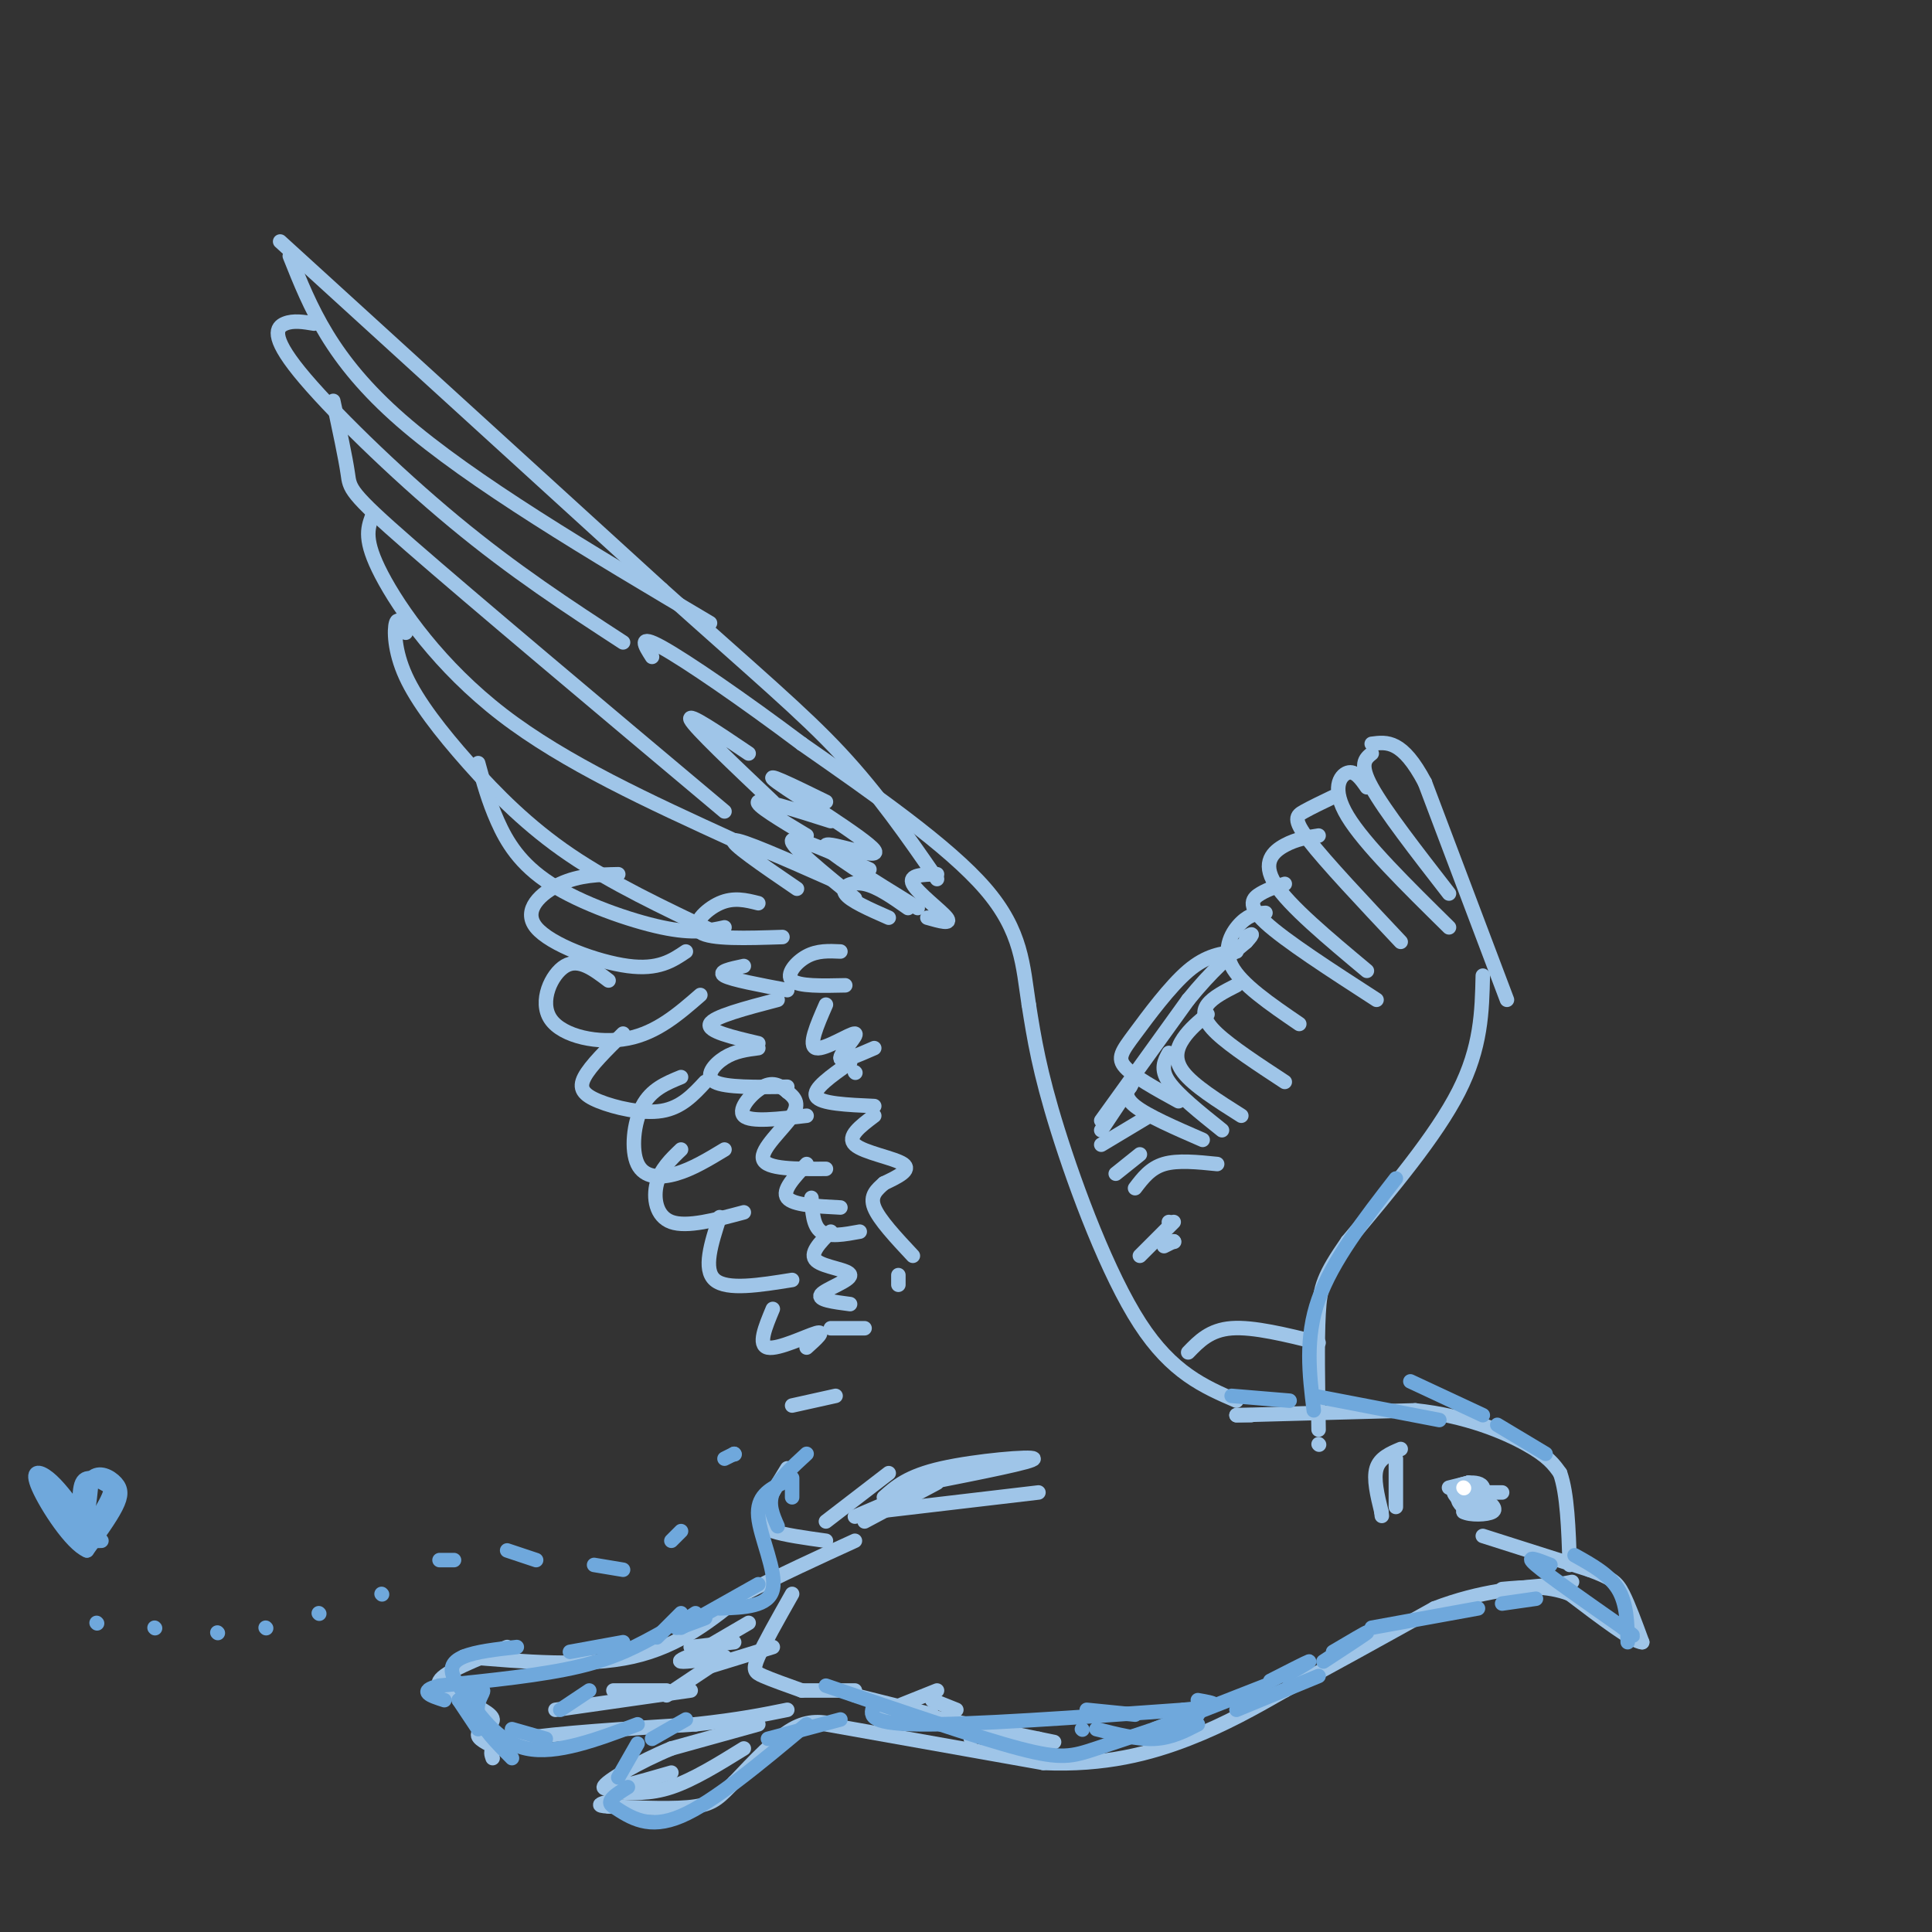 <svg viewBox='0 0 400 400' version='1.1' xmlns='http://www.w3.org/2000/svg' xmlns:xlink='http://www.w3.org/1999/xlink'><rect x="0" y="0" width="400" height="400" fill="#333333" stroke="none"/><g fill='none' stroke='#9fc5e8' stroke-width='3' stroke-linecap='round' stroke-linejoin='round'><path d='M228,234c0.000,0.000 6.000,-9.000 6,-9'/><path d='M234,225c1.000,-1.667 0.500,-1.333 0,-1'/><path d='M228,232c0.000,0.000 18.000,-25.000 18,-25'/><path d='M246,207c5.000,-6.167 8.500,-9.083 12,-12'/><path d='M258,195c2.000,-2.167 1.000,-1.583 0,-1'/><path d='M312,207c0.000,0.000 -17.000,-45.000 -17,-45'/><path d='M295,162c-4.667,-8.833 -7.833,-8.417 -11,-8'/><path d='M284,156c-1.333,1.083 -2.667,2.167 0,7c2.667,4.833 9.333,13.417 16,22'/><path d='M283,163c-1.222,-1.756 -2.444,-3.511 -4,-3c-1.556,0.511 -3.444,3.289 0,9c3.444,5.711 12.222,14.356 21,23'/><path d='M276,165c-2.222,1.067 -4.444,2.133 -6,3c-1.556,0.867 -2.444,1.533 1,6c3.444,4.467 11.222,12.733 19,21'/><path d='M273,173c-2.311,0.356 -4.622,0.711 -7,2c-2.378,1.289 -4.822,3.511 -2,8c2.822,4.489 10.911,11.244 19,18'/><path d='M266,183c-1.711,0.533 -3.422,1.067 -5,2c-1.578,0.933 -3.022,2.267 1,6c4.022,3.733 13.511,9.867 23,16'/><path d='M262,189c-1.578,0.111 -3.156,0.222 -5,2c-1.844,1.778 -3.956,5.222 -2,9c1.956,3.778 7.978,7.889 14,12'/><path d='M256,204c-2.444,1.244 -4.889,2.489 -6,4c-1.111,1.511 -0.889,3.289 2,6c2.889,2.711 8.444,6.356 14,10'/><path d='M250,210c-1.844,1.533 -3.689,3.067 -5,5c-1.311,1.933 -2.089,4.267 0,7c2.089,2.733 7.044,5.867 12,9'/><path d='M242,218c-0.917,1.667 -1.833,3.333 0,6c1.833,2.667 6.417,6.333 11,10'/><path d='M256,197c-3.107,0.387 -6.214,0.774 -10,4c-3.786,3.226 -8.250,9.292 -11,13c-2.750,3.708 -3.786,5.060 -2,7c1.786,1.940 6.393,4.470 11,7'/><path d='M234,224c-0.750,1.500 -1.500,3.000 1,5c2.500,2.000 8.250,4.500 14,7'/><path d='M307,202c-0.167,7.417 -0.333,14.833 -5,24c-4.667,9.167 -13.833,20.083 -23,31'/><path d='M279,257c-4.911,7.089 -5.689,9.311 -6,15c-0.311,5.689 -0.156,14.844 0,24'/><path d='M273,299c0.000,0.000 0.100,0.100 0.1,0.1'/><path d='M246,280c2.250,-2.333 4.500,-4.667 9,-5c4.500,-0.333 11.250,1.333 18,3'/><path d='M256,290c-6.689,-2.889 -13.378,-5.778 -20,-16c-6.622,-10.222 -13.178,-27.778 -17,-40c-3.822,-12.222 -4.911,-19.111 -6,-26'/><path d='M213,208c-1.244,-8.044 -1.356,-15.156 -9,-24c-7.644,-8.844 -22.822,-19.422 -38,-30'/><path d='M166,154c-12.267,-9.200 -23.933,-17.200 -29,-20c-5.067,-2.800 -3.533,-0.400 -2,2'/><path d='M58,50c0.000,0.000 79.000,72.000 79,72'/><path d='M137,122c19.622,17.600 29.178,25.600 37,34c7.822,8.400 13.911,17.200 20,26'/><path d='M60,53c4.250,10.667 8.500,21.333 23,34c14.500,12.667 39.250,27.333 64,42'/><path d='M65,67c-2.131,-0.357 -4.262,-0.714 -6,0c-1.738,0.714 -3.083,2.500 3,10c6.083,7.500 19.595,20.714 32,31c12.405,10.286 23.702,17.643 35,25'/><path d='M69,83c1.267,5.889 2.533,11.778 3,15c0.467,3.222 0.133,3.778 13,15c12.867,11.222 38.933,33.111 65,55'/><path d='M77,107c-0.867,2.422 -1.733,4.844 2,12c3.733,7.156 12.067,19.044 25,29c12.933,9.956 30.467,17.978 48,26'/><path d='M84,131c-0.797,-1.671 -1.595,-3.343 -2,-2c-0.405,1.343 -0.418,5.700 2,11c2.418,5.300 7.266,11.542 13,18c5.734,6.458 12.352,13.131 21,19c8.648,5.869 19.324,10.935 30,16'/><path d='M99,158c1.054,3.869 2.107,7.738 4,12c1.893,4.262 4.625,8.917 11,13c6.375,4.083 16.393,7.595 23,9c6.607,1.405 9.804,0.702 13,0'/><path d='M128,181c-4.012,0.083 -8.024,0.167 -12,2c-3.976,1.833 -7.917,5.417 -5,9c2.917,3.583 12.690,7.167 19,8c6.310,0.833 9.155,-1.083 12,-3'/><path d='M126,203c-3.077,-2.339 -6.155,-4.679 -9,-3c-2.845,1.679 -5.458,7.375 -3,11c2.458,3.625 9.988,5.179 16,4c6.012,-1.179 10.506,-5.089 15,-9'/><path d='M129,214c-3.387,3.333 -6.774,6.667 -8,9c-1.226,2.333 -0.292,3.667 3,5c3.292,1.333 8.940,2.667 13,2c4.060,-0.667 6.530,-3.333 9,-6'/><path d='M141,223c-3.089,1.268 -6.179,2.536 -8,6c-1.821,3.464 -2.375,9.125 -1,12c1.375,2.875 4.679,2.964 8,2c3.321,-0.964 6.661,-2.982 10,-5'/><path d='M141,238c-2.111,2.022 -4.222,4.044 -5,7c-0.778,2.956 -0.222,6.844 3,8c3.222,1.156 9.111,-0.422 15,-2'/><path d='M149,252c-1.750,5.417 -3.500,10.833 -1,13c2.500,2.167 9.250,1.083 16,0'/><path d='M160,271c-1.578,3.778 -3.156,7.556 -1,8c2.156,0.444 8.044,-2.444 10,-3c1.956,-0.556 -0.022,1.222 -2,3'/><path d='M164,291c0.000,0.000 9.000,-2.000 9,-2'/><path d='M163,304c-2.089,3.400 -4.178,6.800 -5,9c-0.822,2.200 -0.378,3.200 2,4c2.378,0.800 6.689,1.400 11,2'/><path d='M256,293c0.000,0.000 3.000,0.000 3,0'/><path d='M256,293c0.000,0.000 37.000,-1.000 37,-1'/><path d='M293,292c10.556,1.133 18.444,4.467 23,7c4.556,2.533 5.778,4.267 7,6'/><path d='M323,305c1.500,4.167 1.750,11.583 2,19'/><path d='M96,343c12.667,1.083 25.333,2.167 35,0c9.667,-2.167 16.333,-7.583 23,-13'/><path d='M154,330c7.667,-4.000 15.333,-7.500 23,-11'/><path d='M105,341c-6.500,2.583 -13.000,5.167 -14,7c-1.000,1.833 3.500,2.917 8,4'/><path d='M96,352c2.956,1.422 5.911,2.844 6,4c0.089,1.156 -2.689,2.044 -3,3c-0.311,0.956 1.844,1.978 4,3'/><path d='M102,364c-0.500,-1.417 -1.000,-2.833 6,-4c7.000,-1.167 21.500,-2.083 36,-3'/><path d='M144,357c9.167,-1.000 14.083,-2.000 19,-3'/><path d='M171,357c0.000,0.000 45.000,8.000 45,8'/><path d='M216,365c12.778,0.578 22.222,-1.978 30,-5c7.778,-3.022 13.889,-6.511 20,-10'/><path d='M266,350c8.500,-4.500 19.750,-10.750 31,-17'/><path d='M297,333c9.500,-3.667 17.750,-4.333 26,-5'/><path d='M323,328c4.333,-0.833 2.167,-0.417 0,0'/><path d='M307,318c0.000,0.000 22.000,7.000 22,7'/><path d='M329,325c4.800,1.756 5.800,2.644 7,5c1.200,2.356 2.600,6.178 4,10'/><path d='M340,340c-1.833,0.000 -8.417,-5.000 -15,-10'/><path d='M325,330c-4.833,-1.833 -9.417,-1.417 -14,-1'/><path d='M173,357c-2.750,-0.500 -5.500,-1.000 -9,1c-3.500,2.000 -7.750,6.500 -12,11'/><path d='M152,369c-2.844,2.822 -3.956,4.378 -8,5c-4.044,0.622 -11.022,0.311 -18,0'/><path d='M126,374c-3.000,-0.167 -1.500,-0.583 0,-1'/><path d='M127,371c3.750,0.250 7.500,0.500 12,-1c4.500,-1.500 9.750,-4.750 15,-8'/><path d='M157,357c0.000,0.000 -18.000,5.000 -18,5'/><path d='M139,362c-6.533,2.689 -13.867,6.911 -14,8c-0.133,1.089 6.933,-0.956 14,-3'/><path d='M164,330c-2.889,5.111 -5.778,10.222 -7,13c-1.222,2.778 -0.778,3.222 1,4c1.778,0.778 4.889,1.889 8,3'/><path d='M145,342c-2.417,0.917 -4.833,1.833 -4,2c0.833,0.167 4.917,-0.417 9,-1'/><path d='M127,350c0.000,0.000 11.000,0.000 11,0'/><path d='M115,354c0.000,0.000 28.000,-4.000 28,-4'/><path d='M138,351c0.000,0.000 9.000,-6.000 9,-6'/><path d='M143,343c0.000,0.000 12.000,-7.000 12,-7'/><path d='M143,341c0.000,0.000 9.000,-1.000 9,-1'/><path d='M147,345c0.000,0.000 13.000,-4.000 13,-4'/><path d='M290,300c-2.167,0.917 -4.333,1.833 -5,4c-0.667,2.167 0.167,5.583 1,9'/><path d='M286,313c0.167,1.500 0.083,0.750 0,0'/><path d='M289,302c0.000,0.000 0.000,10.000 0,10'/><path d='M300,308c0.000,0.000 4.000,-1.000 4,-1'/><path d='M304,307c1.378,-0.111 2.822,0.111 3,1c0.178,0.889 -0.911,2.444 -2,4'/><path d='M305,312c-1.333,0.044 -3.667,-1.844 -4,-3c-0.333,-1.156 1.333,-1.578 3,-2'/><path d='M304,307c1.345,0.786 3.208,3.750 3,5c-0.208,1.250 -2.488,0.786 -3,0c-0.512,-0.786 0.744,-1.893 2,-3'/><path d='M306,309c-0.333,-0.500 -2.167,-0.250 -4,0'/><path d='M302,309c0.833,0.000 4.917,0.000 9,0'/><path d='M307,308c-2.250,0.583 -4.500,1.167 -5,2c-0.500,0.833 0.750,1.917 2,3'/><path d='M304,313c1.155,-0.107 3.042,-1.875 3,-3c-0.042,-1.125 -2.012,-1.607 -3,-1c-0.988,0.607 -0.994,2.304 -1,4'/><path d='M303,313c1.267,0.756 4.933,0.644 6,0c1.067,-0.644 -0.467,-1.822 -2,-3'/></g>
<g fill='none' stroke='#ffffff' stroke-width='3' stroke-linecap='round' stroke-linejoin='round'><path d='M303,308c0.000,0.000 0.100,0.100 0.1,0.1'/></g>
<g fill='none' stroke='#9fc5e8' stroke-width='3' stroke-linecap='round' stroke-linejoin='round'><path d='M161,207c-6.667,1.750 -13.333,3.500 -14,5c-0.667,1.500 4.667,2.750 10,4'/><path d='M157,217c-2.400,0.311 -4.800,0.622 -7,2c-2.200,1.378 -4.200,3.822 -2,5c2.200,1.178 8.600,1.089 15,1'/><path d='M163,226c-1.378,-1.089 -2.756,-2.178 -5,-1c-2.244,1.178 -5.356,4.622 -4,6c1.356,1.378 7.178,0.689 13,0'/><path d='M163,226c0.000,0.000 0.100,0.100 0.1,0.1'/><path d='M163,226c1.378,1.156 2.756,2.311 1,5c-1.756,2.689 -6.644,6.911 -6,9c0.644,2.089 6.822,2.044 13,2'/><path d='M167,241c-2.583,2.750 -5.167,5.500 -4,7c1.167,1.500 6.083,1.750 11,2'/><path d='M168,248c0.167,2.917 0.333,5.833 2,7c1.667,1.167 4.833,0.583 8,0'/><path d='M172,255c-2.274,2.304 -4.548,4.607 -3,6c1.548,1.393 6.917,1.875 7,3c0.083,1.125 -5.119,2.893 -6,4c-0.881,1.107 2.560,1.554 6,2'/><path d='M172,275c0.000,0.000 7.000,0.000 7,0'/><path d='M157,187c-2.556,-0.644 -5.111,-1.289 -8,0c-2.889,1.289 -6.111,4.511 -4,6c2.111,1.489 9.556,1.244 17,1'/><path d='M154,200c-2.750,0.583 -5.500,1.167 -4,2c1.500,0.833 7.250,1.917 13,3'/><path d='M174,197c-2.378,-0.111 -4.756,-0.222 -7,1c-2.244,1.222 -4.356,3.778 -3,5c1.356,1.222 6.178,1.111 11,1'/><path d='M171,208c-1.881,4.304 -3.762,8.607 -2,9c1.762,0.393 7.167,-3.125 8,-3c0.833,0.125 -2.905,3.893 -3,5c-0.095,1.107 3.452,-0.446 7,-2'/><path d='M177,222c0.000,0.000 0.100,0.100 0.1,0.1'/><path d='M165,184c-7.083,-4.833 -14.167,-9.667 -13,-10c1.167,-0.333 10.583,3.833 20,8'/><path d='M177,186c-6.750,-5.500 -13.500,-11.000 -13,-12c0.500,-1.000 8.250,2.500 16,6'/><path d='M167,173c-5.417,-3.250 -10.833,-6.500 -10,-7c0.833,-0.500 7.917,1.750 15,4'/><path d='M160,166c-8.083,-7.667 -16.167,-15.333 -17,-17c-0.833,-1.667 5.583,2.667 12,7'/><path d='M184,190c-4.044,-1.778 -8.089,-3.556 -9,-5c-0.911,-1.444 1.311,-2.556 4,-2c2.689,0.556 5.844,2.778 9,5'/><path d='M190,188c-9.815,-6.048 -19.631,-12.095 -19,-13c0.631,-0.905 11.708,3.333 10,1c-1.708,-2.333 -16.202,-11.238 -20,-14c-3.798,-2.762 3.101,0.619 10,4'/><path d='M176,220c-3.917,2.750 -7.833,5.500 -7,7c0.833,1.500 6.417,1.750 12,2'/><path d='M181,231c-2.889,2.178 -5.778,4.356 -4,6c1.778,1.644 8.222,2.756 10,4c1.778,1.244 -1.111,2.622 -4,4'/><path d='M183,245c-1.422,1.289 -2.978,2.511 -2,5c0.978,2.489 4.489,6.244 8,10'/><path d='M186,264c0.000,0.000 0.000,2.000 0,2'/><path d='M192,190c2.578,0.733 5.156,1.467 4,0c-1.156,-1.467 -6.044,-5.133 -7,-7c-0.956,-1.867 2.022,-1.933 5,-2'/><path d='M228,237c0.000,0.000 10.000,-6.000 10,-6'/><path d='M231,243c0.000,0.000 5.000,-4.000 5,-4'/><path d='M235,246c1.583,-2.083 3.167,-4.167 6,-5c2.833,-0.833 6.917,-0.417 11,0'/><path d='M242,253c0.000,0.000 0.100,0.100 0.1,0.1'/><path d='M236,260c0.000,0.000 7.000,-7.000 7,-7'/><path d='M243,257c0.000,0.000 0.100,0.100 0.1,0.1'/><path d='M243,257c0.000,0.000 -2.000,1.000 -2,1'/><path d='M181,313c0.000,0.000 34.000,-4.000 34,-4'/><path d='M192,307c11.133,-2.200 22.267,-4.400 22,-5c-0.267,-0.600 -11.933,0.400 -19,2c-7.067,1.600 -9.533,3.800 -12,6'/><path d='M179,315c0.000,0.000 15.000,-8.000 15,-8'/><path d='M177,314c0.000,0.000 14.000,-6.000 14,-6'/><path d='M184,305c0.000,0.000 -13.000,10.000 -13,10'/><path d='M166,350c0.000,0.000 11.000,0.000 11,0'/><path d='M177,351c0.000,0.000 16.000,4.000 16,4'/><path d='M193,352c0.000,0.000 5.000,2.000 5,2'/><path d='M184,354c0.000,0.000 4.000,-1.000 4,-1'/><path d='M184,354c0.000,0.000 10.000,-4.000 10,-4'/><path d='M195,357c0.000,0.000 10.000,0.000 10,0'/><path d='M201,360c0.000,0.000 6.000,-3.000 6,-3'/><path d='M181,353c0.000,0.000 34.000,7.000 34,7'/><path d='M215,360c5.667,1.167 2.833,0.583 0,0'/></g>
<g fill='none' stroke='#6fa8dc' stroke-width='3' stroke-linecap='round' stroke-linejoin='round'><path d='M181,353c-0.833,1.917 -1.667,3.833 9,4c10.667,0.167 32.833,-1.417 55,-3'/><path d='M245,354c9.667,-0.833 6.333,-1.417 3,-2'/><path d='M225,354c0.000,0.000 10.000,1.000 10,1'/><path d='M224,358c0.000,0.000 0.100,0.100 0.1,0.1'/><path d='M171,349c15.578,5.333 31.156,10.667 40,13c8.844,2.333 10.956,1.667 16,0c5.044,-1.667 13.022,-4.333 21,-7'/><path d='M227,358c4.250,1.083 8.500,2.167 12,2c3.500,-0.167 6.250,-1.583 9,-3'/><path d='M239,358c0.000,0.000 23.000,-9.000 23,-9'/><path d='M266,347c2.750,-1.583 5.500,-3.167 5,-3c-0.500,0.167 -4.250,2.083 -8,4'/><path d='M256,354c0.000,0.000 17.000,-7.000 17,-7'/><path d='M274,344c4.333,-2.833 8.667,-5.667 9,-6c0.333,-0.333 -3.333,1.833 -7,4'/><path d='M174,356c0.000,0.000 -15.000,4.000 -15,4'/><path d='M167,357c-9.667,8.083 -19.333,16.167 -26,19c-6.667,2.833 -10.333,0.417 -14,-2'/><path d='M127,374c-1.833,-1.000 0.583,-2.500 3,-4'/><path d='M128,368c0.000,0.000 4.000,-7.000 4,-7'/><path d='M132,357c-8.417,3.167 -16.833,6.333 -23,5c-6.167,-1.333 -10.083,-7.167 -14,-13'/><path d='M95,349c-2.444,-3.267 -1.556,-4.933 1,-6c2.556,-1.067 6.778,-1.533 11,-2'/><path d='M118,342c0.000,0.000 11.000,-2.000 11,-2'/><path d='M136,339c0.000,0.000 5.000,-5.000 5,-5'/><path d='M141,337c0.000,0.000 16.000,-9.000 16,-9'/><path d='M164,310c0.000,0.000 0.000,-4.000 0,-4'/><path d='M167,301c-3.000,2.750 -6.000,5.500 -7,8c-1.000,2.500 0.000,4.750 1,7'/><path d='M162,307c-2.689,1.378 -5.378,2.756 -5,7c0.378,4.244 3.822,11.356 3,15c-0.822,3.644 -5.911,3.822 -11,4'/><path d='M144,334c-2.167,1.417 -4.333,2.833 -4,3c0.333,0.167 3.167,-0.917 6,-2'/><path d='M137,338c-4.667,2.583 -9.333,5.167 -17,7c-7.667,1.833 -18.333,2.917 -29,4'/><path d='M91,349c-4.667,1.167 -1.833,2.083 1,3'/><path d='M95,352c0.000,0.000 4.000,6.000 4,6'/><path d='M95,352c2.378,-1.200 4.756,-2.400 5,-2c0.244,0.400 -1.644,2.400 -1,5c0.644,2.600 3.822,5.800 7,9'/><path d='M106,358c0.000,0.000 7.000,2.000 7,2'/><path d='M116,354c0.000,0.000 6.000,-4.000 6,-4'/><path d='M135,360c0.000,0.000 7.000,-4.000 7,-4'/><path d='M255,289c0.000,0.000 12.000,1.000 12,1'/><path d='M289,244c-6.583,8.500 -13.167,17.000 -16,25c-2.833,8.000 -1.917,15.500 -1,23'/><path d='M272,289c0.000,0.000 0.100,0.100 0.1,0.1'/><path d='M272,289c0.000,0.000 26.000,5.000 26,5'/><path d='M321,324c-2.750,-1.083 -5.500,-2.167 -3,0c2.500,2.167 10.250,7.583 18,13'/><path d='M336,337c3.167,2.333 2.083,1.667 1,1'/><path d='M326,322c3.583,2.000 7.167,4.000 9,7c1.833,3.000 1.917,7.000 2,11'/><path d='M284,337c0.000,0.000 22.000,-4.000 22,-4'/><path d='M311,332c0.000,0.000 7.000,-1.000 7,-1'/><path d='M320,301c0.000,0.000 -10.000,-6.000 -10,-6'/><path d='M307,293c0.000,0.000 -15.000,-7.000 -15,-7'/><path d='M152,301c0.000,0.000 0.100,0.100 0.1,0.1'/><path d='M152,301c0.000,0.000 -2.000,1.000 -2,1'/><path d='M141,317c0.000,0.000 -2.000,2.000 -2,2'/><path d='M129,325c0.000,0.000 -6.000,-1.000 -6,-1'/><path d='M111,323c0.000,0.000 -6.000,-2.000 -6,-2'/><path d='M94,323c0.000,0.000 -3.000,0.000 -3,0'/><path d='M79,330c0.000,0.000 0.100,0.100 0.1,0.1'/><path d='M66,334c0.000,0.000 0.100,0.100 0.1,0.1'/><path d='M55,337c0.000,0.000 0.100,0.100 0.1,0.1'/><path d='M45,338c0.000,0.000 0.100,0.100 0.1,0.1'/><path d='M32,337c0.000,0.000 0.100,0.100 0.1,0.1'/><path d='M20,336c0.000,0.000 0.100,0.100 0.1,0.1'/><path d='M21,319c-2.345,0.077 -4.690,0.155 -7,-3c-2.310,-3.155 -4.583,-9.542 -4,-9c0.583,0.542 4.024,8.012 6,9c1.976,0.988 2.488,-4.506 3,-10'/><path d='M19,306c1.524,-1.512 3.833,-0.292 5,1c1.167,1.292 1.190,2.655 0,5c-1.190,2.345 -3.595,5.673 -6,9'/><path d='M18,321c-3.238,-1.345 -8.333,-9.208 -10,-13c-1.667,-3.792 0.095,-3.512 2,-2c1.905,1.512 3.952,4.256 6,7'/><path d='M16,313c1.226,2.310 1.292,4.583 1,3c-0.292,-1.583 -0.940,-7.024 0,-9c0.940,-1.976 3.470,-0.488 6,1'/><path d='M23,308c0.000,2.000 -3.000,6.500 -6,11'/></g>
</svg>